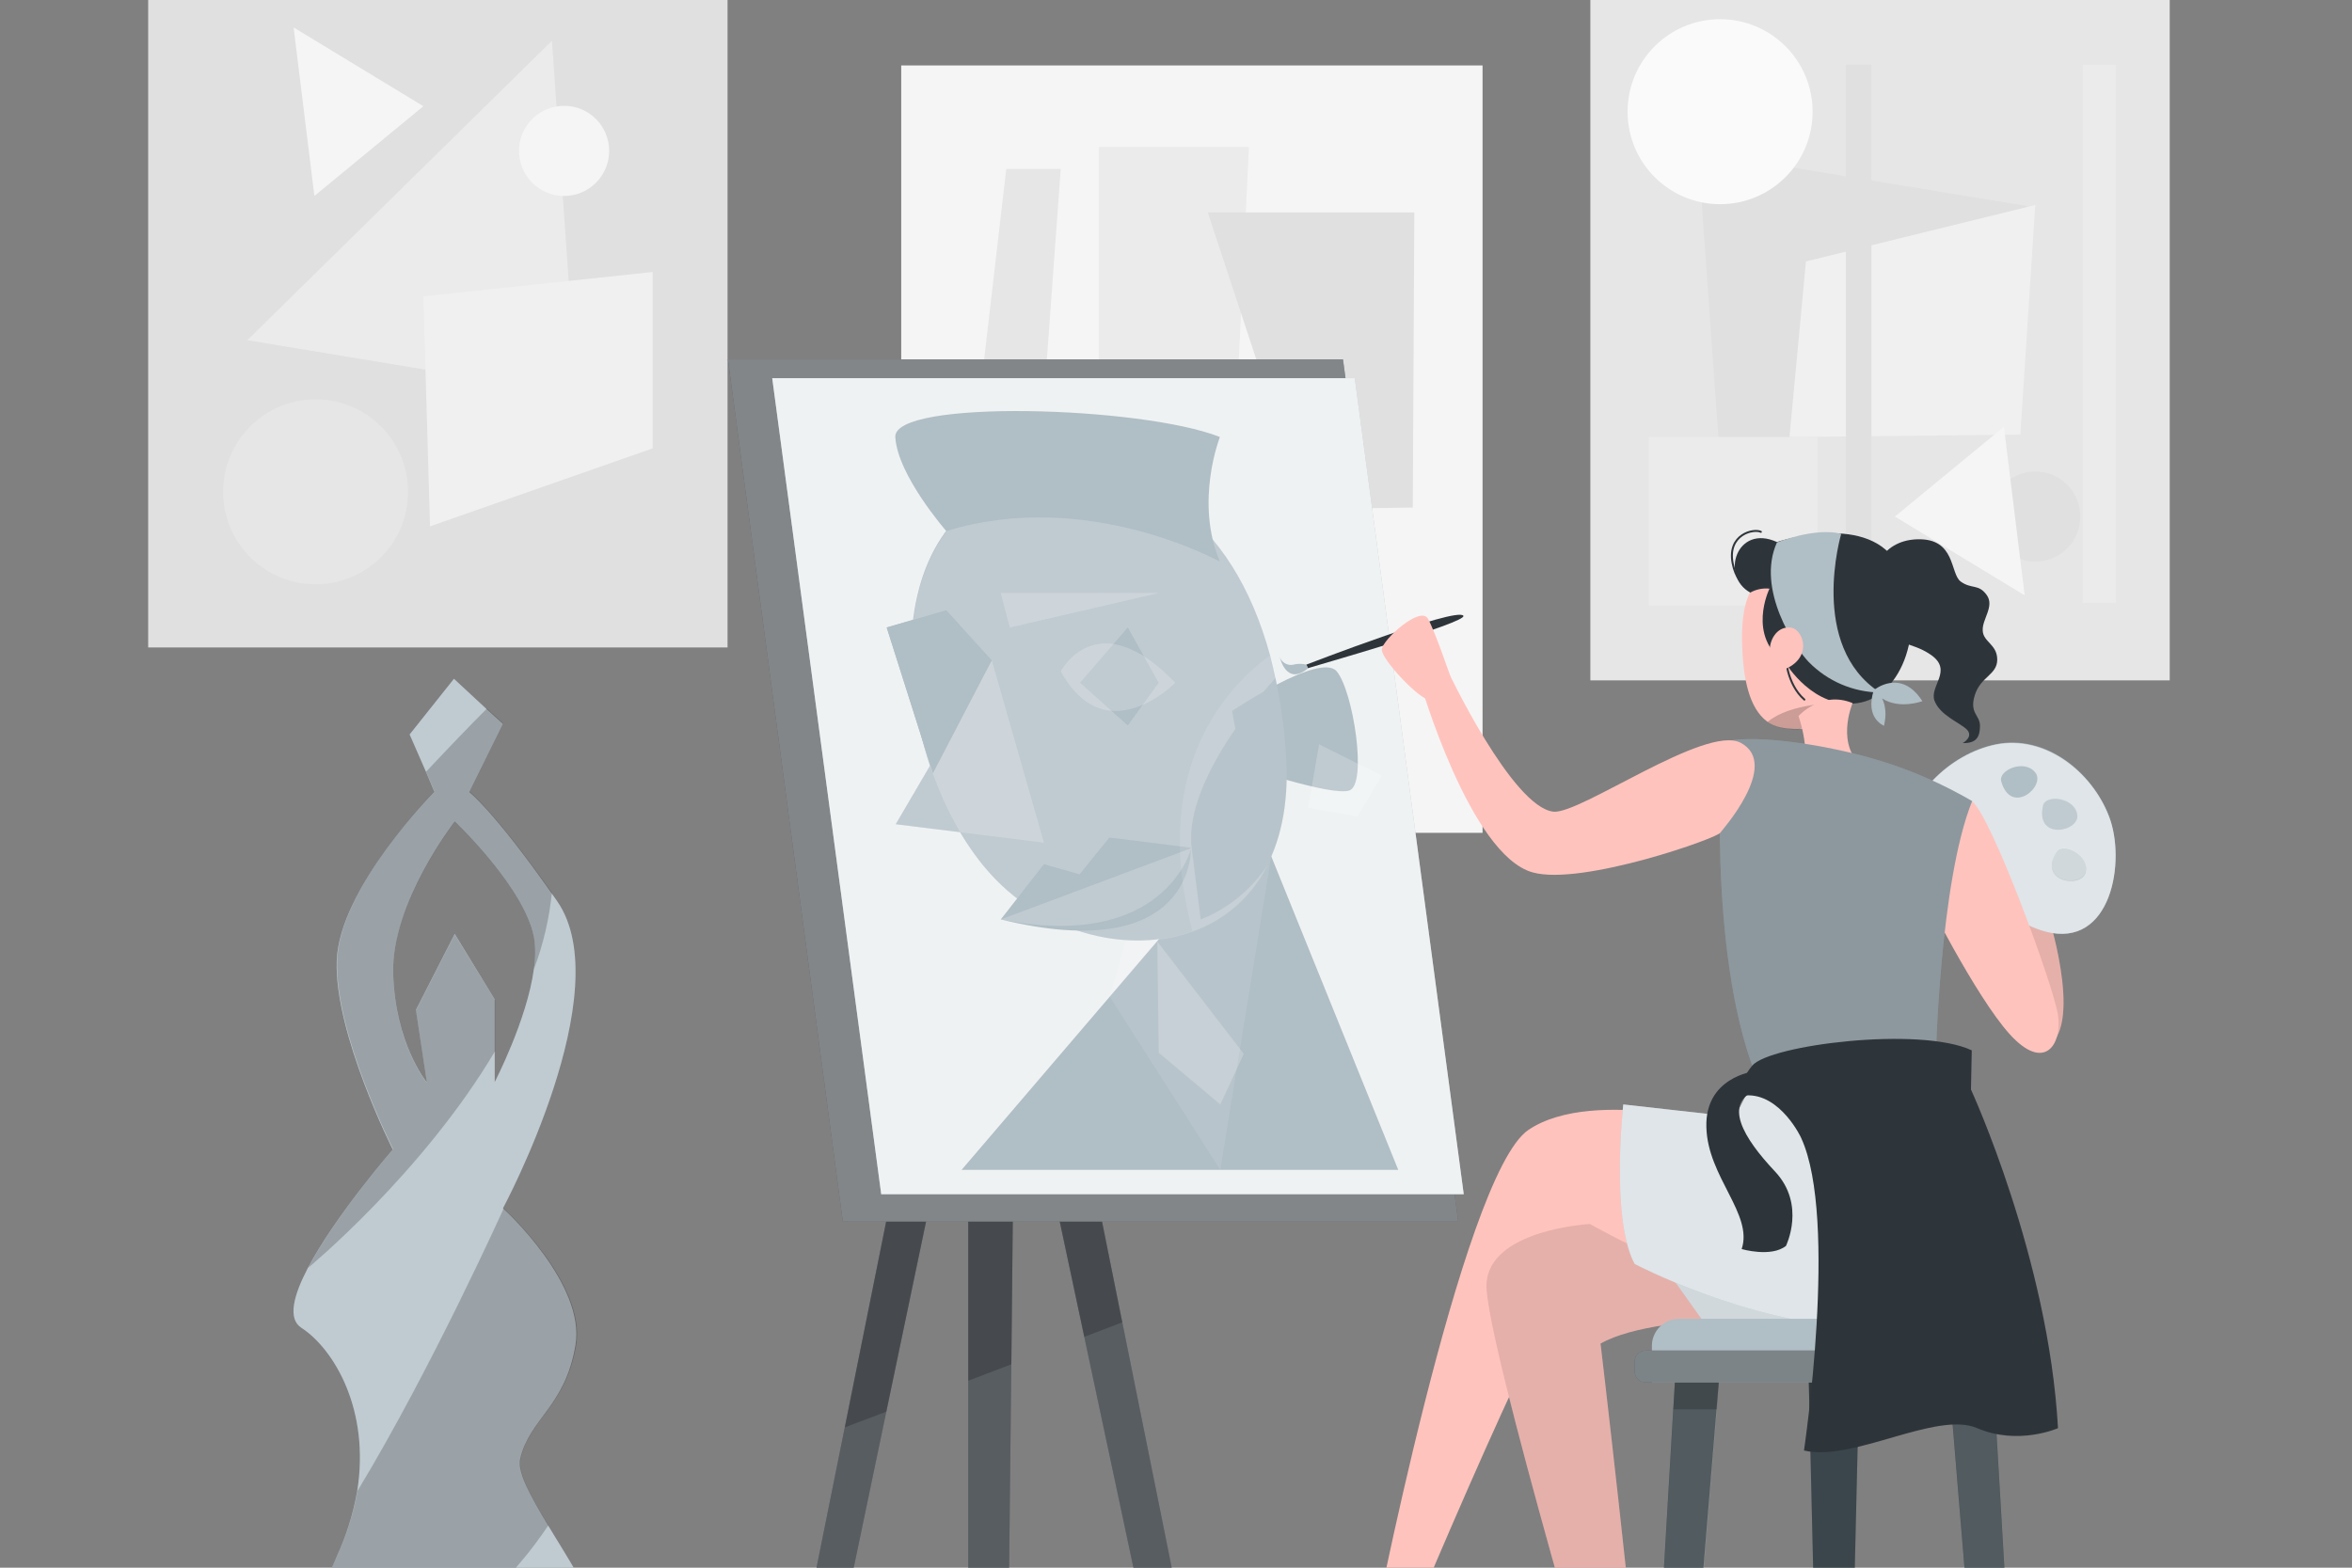<?xml version="1.0" encoding="utf-8"?>
<!-- Generator: Adobe Illustrator 27.0.0, SVG Export Plug-In . SVG Version: 6.00 Build 0)  -->
<svg version="1.1" id="レイヤー_1" xmlns="http://www.w3.org/2000/svg" xmlns:xlink="http://www.w3.org/1999/xlink" x="0px"
	 y="0px" viewBox="0 0 600 400" style="enable-background:new 0 0 600 400;" xml:space="preserve">
<rect x="0" y="0" width="600" height="400" fill="#808080" stroke="none"/>
<style type="text/css">
	.st0{fill:#F5F5F5;}
	.st1{fill:#EBEBEB;}
	.st2{fill:#E0E0E0;}
	.st3{fill:#E6E6E6;}
	.st4{fill:#F0F0F0;}
	.st5{fill:#FAFAFA;}
	.st6{fill:#2E353A;}
	.st7{opacity:0.2;fill:#FFFFFF;enable-background:new    ;}
	.st8{opacity:0.2;enable-background:new    ;}
	.st9{opacity:0.4;fill:#FFFFFF;enable-background:new    ;}
	.st10{fill:#B0BEC5;}
	.st11{opacity:0.8;fill:#FFFFFF;enable-background:new    ;}
	.st12{opacity:0.1;fill:#FFFFFF;enable-background:new    ;}
	.st13{fill:#FFC3BD;}
	.st14{opacity:0.1;enable-background:new    ;}
	.st15{opacity:0.6;fill:#FFFFFF;enable-background:new    ;}
	.st16{opacity:0.1;}
	.st17{fill:none;stroke:#2E353A;stroke-width:0.5;stroke-linecap:round;stroke-linejoin:round;}
	.st18{fill:#263238;}
</style>
<g id="freepik--background-complete--inject-3">
	<rect x="229.9" y="16.7" class="st0" width="148.3" height="195.8"/>
	<polygon class="st1" points="280.3,37.5 280.3,123.6 314.6,121.7 318.6,37.5 	"/>
	<polygon class="st2" points="308.1,54.2 360.8,54.2 360.4,129.5 333.1,129.9 	"/>
	<polygon class="st3" points="256.7,43.1 270.6,43.1 265.7,110.3 248.4,114.6 	"/>
	<rect x="37.8" y="-14.7" class="st2" width="147.8" height="179.9"/>
	<polygon class="st1" points="140.8,10.4 63.1,86.8 147.1,100.7 	"/>
	<polygon class="st4" points="108,75.6 109.7,134.3 166.5,114.4 166.5,69.4 	"/>
	
		<ellipse transform="matrix(0.707 -0.707 0.707 0.707 -65.135 93.673)" class="st3" cx="80.5" cy="125.5" rx="23.6" ry="23.6"/>
	<circle class="st0" cx="143.9" cy="38.5" r="11.5"/>
	<polygon class="st0" points="74.9,7 108,27.1 80.2,50 	"/>
	<rect x="405.7" y="-6.3" class="st3" width="147.8" height="179.9"/>
	<polygon class="st2" points="439.6,129 517.3,52.6 433.2,38.8 	"/>
	<polygon class="st4" points="515.4,110.9 519.2,52.3 460.7,66.7 456.5,111.5 	"/>
	<circle class="st5" cx="438.8" cy="28.5" r="23.6"/>
	<circle class="st2" cx="519.2" cy="131.8" r="11.5"/>
	<polygon class="st0" points="516.5,151.9 483.4,131.8 511.2,108.9 	"/>
	<rect x="470.9" y="16.5" class="st2" width="6.5" height="143.7"/>
	<rect x="531.3" y="16.5" class="st1" width="8.4" height="137.3"/>
	<rect x="420.6" y="111.5" class="st1" width="43" height="43"/>
</g>
<g id="freepik--Shadow--inject-3">
	<ellipse id="freepik--path--inject-3" class="st0" cx="301.1" cy="471" rx="269.2" ry="15.7"/>
</g>
<g id="freepik--Canvas--inject-3">
	<polygon class="st6" points="312.3,466.5 303.3,466.5 276.6,341.1 258.9,257.9 258,348.1 256.7,466.5 247,466.5 247,260.2 
		226.1,360.2 203.9,466.5 194.9,466.5 215.5,364.2 247.7,204.1 259.5,204.1 286.3,337.4 	"/>
	<polygon class="st7" points="312.3,466.5 303.3,466.5 276.6,341.1 258.9,257.9 258,348.1 256.7,466.5 247,466.5 247,260.2 
		226.1,360.2 203.9,466.5 194.9,466.5 215.5,364.2 247.7,204.1 259.5,204.1 286.3,337.4 	"/>
	<polygon class="st8" points="286.3,337.4 276.6,341.1 258.9,257.9 258,348.1 247,352.3 247,260.2 226.1,360.2 215.5,364.2 
		247.7,204.1 259.5,204.1 	"/>
	<polygon class="st6" points="372,311.7 215,311.7 185.7,91.7 342.6,91.7 	"/>
	<polygon class="st9" points="372,311.7 215,311.7 185.7,91.7 342.6,91.7 	"/>
	<polygon class="st10" points="373.4,304.7 224.8,304.7 197,96.5 345.6,96.5 	"/>
	<polygon class="st11" points="373.4,304.7 224.8,304.7 197,96.5 345.6,96.5 	"/>
	<polygon class="st10" points="320.9,210.1 245.3,298.5 356.7,298.5 	"/>
	<polyline class="st7" points="295.2,240.2 317.3,268.9 311.3,281.8 295.6,268.6 295.2,238.3 	"/>
	<polygon class="st12" points="324.3,218.5 311.3,298.5 283.1,254.3 295.2,211.7 	"/>
	<path class="st10" d="M304.2,237.6c-16,5.8-36.3,0.8-49.9-12.9c-25.9-26.2-35.1-92.4,7.9-102.6c28.4-6.7,52.3,10.2,61.8,45.1
		c2.2,8.5,3.6,17.2,4.1,25.9C329.6,218,318.8,232.3,304.2,237.6z"/>
	<polygon class="st10" points="228.5,210.3 253,168.5 266.3,215 	"/>
	<path class="st10" d="M270.6,171.3c0,0,9.3-17.8,29.2,2.9C299.8,174.2,282.2,192.2,270.6,171.3z"/>
	<polygon class="st10" points="295.6,151.3 255.3,151.3 257.6,160.1 	"/>
	<polygon class="st10" points="241.4,155.7 253,168.5 238,197.3 226.2,160.1 	"/>
	<path class="st7" d="M323.4,220.7c-13,25.6-48.7,24.6-69,4.1c-25.9-26.2-35.2-92.4,7.9-102.6c29.9-7.1,54.8,12,63.2,50.7
		c0,0-23.8,25.3-21.5,43.5l2.3,18.2C313.2,231.9,319.2,227,323.4,220.7z"/>
	<polygon class="st7" points="228.5,210.3 253,168.5 266.3,215 	"/>
	<polygon class="st7" points="295.6,151.3 255.3,151.3 257.6,160.1 	"/>
	<polygon class="st10" points="241.4,155.7 253,168.5 238,197.3 226.2,160.1 	"/>
	<path class="st10" d="M255.3,234.6l11-14.1l9.1,2.6l7.6-9.4l20.8,2.6C303.9,216.4,304.9,246.7,255.3,234.6z"/>
	<path class="st7" d="M255.3,234.6l48.6-18.2C303.9,216.4,297.3,243,255.3,234.6z"/>
	<polygon class="st10" points="287.7,160.1 275.5,174.2 287.7,185.1 295.6,174.2 	"/>
	<path class="st7" d="M270.6,171.3c0,0,9.3-17.8,29.2,2.9C299.8,174.2,282.2,192.2,270.6,171.3z"/>
	<path class="st10" d="M241.4,135.5c0,0-12.5-14.3-13-24c-0.5-9.7,62.8-7.9,82.8,0c0,0-6.5,16.5,0,31.8
		C311.3,143.4,277.5,124.4,241.4,135.5z"/>
	<path class="st10" d="M314.3,181.4c0,0,22.5-15.1,26.7-10.1s7.9,28.9,3.2,30.4c-4.6,1.5-27.3-6.2-27.3-6.2L314.3,181.4z"/>
	<polygon class="st7" points="336.5,189.9 333.7,206.1 346.3,208.3 352.5,197.9 	"/>
	<path class="st12" d="M304.2,237.6l-0.3-1.1c-10.4-41,9.5-61.6,20.1-69.3c2.2,8.5,3.6,17.2,4.1,25.9
		C329.6,218,318.8,232.3,304.2,237.6z"/>
</g>
<g id="freepik--Statue--inject-3">
	<path class="st10" d="M139.8,389.2c-4.5-7.5-7.9-13.6-7.1-17c2.4-10.3,11.5-13.3,14.1-29c2.6-15.5-17.9-34.4-18.5-34.9l0,0
		c0,0,29.8-55.5,13.8-78.4c-0.5-0.7-1-1.4-1.4-2c-14.9-21.2-21-25.8-21-25.8l8.6-17.4l-4.2-3.8l-8.3-7.7l-11.3,14.2l4.2,9.6l2.1,5
		c0,0-24.3,24.6-24.9,43.2c-0.6,18.6,14.3,48.1,14.3,48.1s-14.7,16.9-21.7,30.3c-3.6,6.9-5.2,12.9-1.6,15.2
		c8.3,5.4,17.6,21,14.2,41.8c-1,5.6-2.7,11.1-5.1,16.3c-7.5,16.5-6.4,28.8-4.1,36.2c0.9,3,2.2,5.9,4.1,8.4l70.7-1.9
		C162.3,424.2,148.8,404,139.8,389.2z M116,209.6c0,0,18.8,17.7,20.4,30.7c0.2,2.3,0.2,4.6-0.2,6.9c-1.7,12.9-10,28.9-10,28.9v-8.1
		v-13L116,238.3l-9.9,19.4l2.8,18.5c0,0-8.1-9.8-8.6-27.8S116,209.6,116,209.6z"/>
	<path class="st7" d="M139.8,389.2c-4.5-7.5-7.9-13.6-7.1-17c2.4-10.3,11.5-13.3,14.1-29c2.6-15.5-17.9-34.4-18.5-34.9l0,0
		c0,0,29.8-55.5,13.8-78.4c-0.5-0.7-1-1.4-1.4-2c-14.9-21.2-21-25.8-21-25.8l8.6-17.4l-4.2-3.8l-8.3-7.7l-11.3,14.2l4.2,9.6l2.1,5
		c0,0-24.3,24.6-24.9,43.2c-0.6,18.6,14.3,48.1,14.3,48.1s-14.7,16.9-21.7,30.3c-3.6,6.9-5.2,12.9-1.6,15.2
		c8.3,5.4,17.6,21,14.2,41.8c-1,5.6-2.7,11.1-5.1,16.3c-7.5,16.5-6.4,28.8-4.1,36.2c0.9,3,2.2,5.9,4.1,8.4l70.7-1.9
		C162.3,424.2,148.8,404,139.8,389.2z M116,209.6c0,0,18.8,17.7,20.4,30.7c0.2,2.3,0.2,4.6-0.2,6.9c-1.7,12.9-10,28.9-10,28.9v-8.1
		v-13L116,238.3l-9.9,19.4l2.8,18.5c0,0-8.1-9.8-8.6-27.8S116,209.6,116,209.6z"/>
	<path class="st8" d="M136.2,247.3c0.4-2.3,0.4-4.6,0.2-6.9c-1.6-13.1-20.4-30.7-20.4-30.7s-16.2,20.9-15.7,38.8
		c0.5,18,8.6,27.8,8.6,27.8l-2.8-18.5l9.9-19.4l10.3,16.8v13c-18.5,31.2-47.7,55.3-47.7,55.3l0,0c7-13.4,21.7-30.3,21.7-30.3
		s-14.9-29.5-14.3-48.1s24.8-43.2,24.8-43.2l-2.1-5c5.9-6.3,11.3-11.9,15.5-16.1l4.2,3.8l-8.6,17.4c0,0,6.1,4.7,21,25.8
		C140.1,234.4,138.6,241,136.2,247.3z"/>
	<path class="st8" d="M132.8,372.2c-0.8,3.4,2.6,9.6,7.1,17c-2.2,3.2-4.5,6.4-7.1,9.4c-19.2,23-37.5,32.4-50.8,34.3
		c-2.3-7.5-3.5-19.8,4.1-36.2c2.4-5.2,4.1-10.7,5.1-16.3c18.9-31.2,37.3-72.1,37.3-72.1l0,0c0.6,0.6,21.1,19.4,18.5,34.9
		C144.3,358.9,135.2,361.9,132.8,372.2z"/>
	<rect x="67" y="435" class="st6" width="105.5" height="31.1"/>
	<rect x="100.3" y="435" class="st7" width="72.2" height="31.1"/>
</g>
<g id="freepik--Character--inject-3">
	<path class="st13" d="M522.8,234.6c0,0,9.5,30.5-2.3,33.2s-7.9-33.2-7.9-33.2H522.8z"/>
	<path class="st14" d="M522.8,234.6c0,0,9.5,30.5-2.3,33.2s-7.9-33.2-7.9-33.2H522.8z"/>
	<path class="st10" d="M485.3,215.3c1-12.2,12.1-23,23.8-25.4c12.6-2.6,24.5,6.9,28.9,18.3c4.4,11.3,0.7,33.9-16.2,29.5
		c-6.5-1.7-11.4-6.2-18-7.9c-5.7-1.5-12.3-2.2-16.3-7.1C485.8,220.5,485,217.9,485.3,215.3z"/>
	<path class="st15" d="M538,208.3c-4.4-11.4-16.3-20.8-28.9-18.3c-11.7,2.4-22.8,13.2-23.8,25.4c-0.3,2.6,0.5,5.2,2.2,7.3
		c4,5,10.6,5.7,16.3,7.1c6.6,1.7,11.6,6.2,18,7.9C538.7,242.2,542.4,219.6,538,208.3z M510.5,199.3c-0.7-2.8,5.9-5.7,8.7-2.2
		C522,200.6,513,208.3,510.5,199.3L510.5,199.3z M521.2,205.5c0.7-2.8,7.9-2.1,8.7,2.3C530.7,212.2,519.1,214.6,521.2,205.5
		L521.2,205.5z M524.7,217.3c1.5-2.4,8.2,0.7,7.4,5.1C531.3,226.8,519.6,225.1,524.7,217.3L524.7,217.3z"/>
	<path class="st7" d="M521.2,205.5c0.7-2.8,7.9-2.1,8.7,2.3C530.7,212.2,519.1,214.6,521.2,205.5z"/>
	<path class="st9" d="M524.7,217.2c1.5-2.4,8.2,0.7,7.4,5.1C531.3,226.7,519.6,225.1,524.7,217.2z"/>
	<path class="st13" d="M503.1,204.5c4.9,3.8,20.7,46.8,21.9,54.5c1.1,7.6-3.5,14.6-12.3,4.9s-22.2-36.6-22.2-36.6L503.1,204.5z"/>
	<path class="st13" d="M349.7,419.3l6.6,3.1c0,0,43-104.1,50-104.4c6.9-0.3,77.6,32.2,95.3,14.2s-7.9-61.4-7.9-61.4
		s-42.6-6.1-45.8,3.5c-0.8,2.8-1.4,5.7-1.8,8.6c-0.5,2.9-0.8,5.4-0.8,5.4l0,0c-1.3-0.3-38.5-11.4-55.4,0
		C372.8,299.9,349.7,419.3,349.7,419.3z"/>
	<path class="st13" d="M471.1,336.5c0,0-46.9-2.6-62.8,6.3c0,0,8.1,68.4,11.7,110.2l-7.8,0.9c0,0-33.3-111.8-33-126
		c0.3-14.2,26.4-15.6,26.4-15.6S437.4,330.7,471.1,336.5z"/>
	<g class="st16">
		<path d="M471.1,336.5c0,0-46.9-2.6-62.8,6.3c0,0,8.1,68.4,11.7,110.2l-7.8,0.9c0,0-33.3-111.8-33-126
			c0.3-14.2,26.4-15.6,26.4-15.6S437.4,330.7,471.1,336.5z"/>
	</g>
	<polygon class="st10" points="423,321 436.6,340.1 471.1,336.5 	"/>
	<polygon class="st9" points="423,321 436.6,340.1 471.1,336.5 	"/>
	<path class="st6" d="M422.1,450.3c0-1-12.7-0.1-12.7-0.1s-7.7,8.1-15.3,9.9s-3.3,6.4,5.2,6.3l21-0.2
		C426.3,466.1,422.4,461.1,422.1,450.3z"/>
	<path class="st10" d="M402.6,453.6c-0.4,0-0.8-0.1-1.1-0.3c-0.4-0.3-0.5-0.9-0.3-1.4c0.1-0.4,0.3-0.7,0.7-0.9
		c0.9-0.4,1.9-0.5,2.9-0.3c-1-0.5-2-1.2-2-1.9c0-0.4,0.2-0.8,0.8-1.1c0.5-0.3,1.1-0.3,1.6-0.1c1.7,0.7,2.8,3.4,2.9,3.6
		c0.1,0.2,0-0.1,0-0.1l0,0v0.2c0,0,0-0.1,0-0.1l0,0v-0.1l0,0c0,0,0,0.4-0.1,0.4C407.2,451.9,404.4,453.6,402.6,453.6z M403.8,451.4
		c-0.5,0-1.1,0.1-1.6,0.3c-0.2,0.1-0.3,0.3-0.4,0.5c-0.1,0.5,0,0.6,0.1,0.7c0.6,0.5,2.9-0.2,4.8-1.1
		C405.8,451.5,404.8,451.4,403.8,451.4L403.8,451.4z M404.4,448.3c-0.2,0-0.4,0-0.6,0.1c-0.2,0.1-0.5,0.2-0.4,0.4
		c0,0.6,1.9,1.5,3.8,2.2c-0.4-1.1-1.2-2.1-2.2-2.7C404.8,448.3,404.6,448.2,404.4,448.3L404.4,448.3z"/>
	<path class="st6" d="M359.8,418.7c0.2-1-12.3-3.2-12.3-3.2s-9.5,5.9-17.3,5.9c-7.8,0-4.7,5.4,3.5,7.4l20.4,4.9
		C360,435,357.6,429.1,359.8,418.7z"/>
	<path class="st10" d="M341.7,417.2c-0.9,0.1-1.8-0.1-2.5-0.7c-0.3-0.4-0.3-1,0-1.4c0.2-0.3,0.5-0.6,0.9-0.7c1-0.1,2,0,2.8,0.4
		c-0.9-0.8-1.6-1.7-1.5-2.3c0.1-0.4,0.4-0.7,1.1-0.8c0.5-0.1,1,0,1.4,0.3c1.5,1.1,1.7,4.2,1.7,4.4l0,0v0.1h0.4l0,0l0,0l0,0h-0.4l0,0
		l0,0l0,0l0,0l0,0c0,0,0.2,0,0.2,0s0.1,0,0,0l0,0c0,0,0,0.1-0.1,0.1C344.3,417,343,417.1,341.7,417.2z M340.8,415
		c-0.2,0-0.3,0-0.5,0.1c-0.2,0-0.4,0.2-0.5,0.3c-0.2,0.5-0.1,0.6-0.1,0.7c0.5,0.6,2.9,0.5,4.9,0.2
		C343.4,415.6,342.1,415.2,340.8,415L340.8,415z M343,412.2h-0.3c-0.2,0-0.5,0.1-0.5,0.3c-0.1,0.6,1.4,1.9,3.1,3.1
		c-0.1-1.2-0.7-2.3-1.5-3.2c-0.2-0.1-0.5-0.2-0.8-0.1V412.2z"/>
	<path class="st10" d="M414.1,281.8c0,0-3.3,29.2,2.9,40.7c0,0,28.2,14.9,57.2,16.3c28.9,1.4,50.4-10.7,19.5-68c0,0-9-6.9-24.3-6.9
		S448,274.3,448,274.3l-5.4,10.7L414.1,281.8z"/>
	<path class="st15" d="M414.1,281.8c0,0-3.3,29.2,2.9,40.7c0,0,28.2,14.9,57.2,16.3c28.9,1.4,50.4-10.7,19.5-68c0,0-9-6.9-24.3-6.9
		S448,274.3,448,274.3l-5.4,10.7L414.1,281.8z"/>
	<path class="st17" d="M449.2,151.2c0,0-5.8-0.1-7.2-7.5c-1.4-7.4,5.4-8.9,7.2-8"/>
	<path class="st13" d="M463.4,185c-1.5,0.6-3.1,0.9-4.7,1l0,0c-3.3,0-5.9-0.4-7.9-1.9c-4.6-3.4-6.2-11-6.4-20.4
		c-0.2-12.2,3.1-18.9,14.9-19.9C478.8,142.2,483.1,178.9,463.4,185z"/>
	<path class="st8" d="M468.5,179.4c-2.6,3-6,5.3-9.7,6.7l0,0c-3.3,0-5.9-0.4-7.9-1.9C456.8,179.3,468.5,179.4,468.5,179.4z"/>
	<path class="st6" d="M451.4,150.2c0,0-6,12.2,4.2,19.1c0,0,7,11.7,18.3,10.1c11.3-1.6,18-19.2,10.6-34.6
		c-7.1-14.6-31.2-6.5-31.2-6.5c-10.3-4.7-14.5,8.7-6.8,12.9C447.9,150.4,449.7,150,451.4,150.2z"/>
	<path class="st10" d="M461.4,168.9c-3.4-3.5-13.5-18.5-8.1-30.5c0,0,9.6-3.9,16.4-2.2c0,0-8.5,28.6,9.9,40.5
		C472.7,176.6,466.2,173.8,461.4,168.9z"/>
	<path class="st10" d="M478,176.1c0,0,6.9-5.8,12.4,2.8c0,0-5.8,2.2-10.3-0.7c0,0,1.6,2.5,0.5,7C480.6,185.1,475.7,183.4,478,176.1z
		"/>
	<path class="st17" d="M455.5,167.4c0,0,0.2,7.1,4.8,11.1"/>
	<path class="st13" d="M451.5,165.8c-0.1-2.1,1.5-5.9,5.1-5.7c3.6,0.2,6.3,8.5-2.6,11.1C452.6,171.6,451.8,170.2,451.5,165.8z"/>
	<path class="st6" d="M477.5,147.3c0,0,1.7-9.4,11.6-9.7s8.3,8.8,11.1,10.8c2.8,2,4.5,0.5,6.6,3.4c2.1,2.9-1.2,6.2-1,9.1
		c0.1,2.9,3.7,3.5,3.7,7.4c0,3.9-4.2,4.3-5.7,9c-1.5,4.7,1.3,5.1,1.3,7.9s-0.9,4.5-4.4,4.4c0,0,2.9-1.6,1-3.5
		c-1.9-1.8-6.8-3.6-8.2-7.3c-1.4-3.7,4.8-7.7-0.9-11.7c-5.7-3.9-8.7-1.3-10.8-9C479.7,150.3,477.5,147.3,477.5,147.3z"/>
	<path class="st13" d="M462.4,204.6c8.6,1.1,13.5-8.4,13.5-8.4c-8.1-5.6-3.3-16.8-3.3-16.8c-7.9-3.3-13.8,3.3-13.8,3.3
		c0.6,1.8,1.1,3.7,1.4,5.6c1.4,8.1-2.3,8.8-2.3,8.8c-1.1,2.8,0.2,6.1,3.1,7.2C461.5,204.4,462,204.6,462.4,204.6z"/>
	<path class="st10" d="M493.8,270.7c0,0,1-45.8,9.3-66.3c-7.4-4.3-15.3-7.8-23.5-10.3c-15.4-4.7-34.4-6.9-40.3-4.6
		c0,0-4,52.8,8.6,84.8C448,274.3,464.7,273.9,493.8,270.7z"/>
	<path class="st8" d="M493.8,270.7c0,0,1-45.8,9.3-66.3c-7.4-4.3-15.3-7.8-23.5-10.3c-15.4-4.7-34.4-6.9-40.3-4.6
		c0,0-4,52.8,8.6,84.8C448,274.3,464.7,273.9,493.8,270.7z"/>
	<path class="st6" d="M373.3,157.1c-1.8-2.3-40.1,12.5-40.1,12.5l0.4,0.9C333.7,170.4,374.7,158.8,373.3,157.1z"/>
	<path class="st10" d="M333.3,169.6c-1.1-0.3-2.3-0.3-3.4,0c-1.4,0.3-2.9-0.5-3.4-1.9c0,0,1.6,7.5,7.2,2.8L333.3,169.6z"/>
	<path class="st13" d="M444,189.5c-9-4.6-40.9,18.3-47.7,17.6c-10.5-1.1-26.9-35.8-26.9-35.8l-7.1,2.9c0,0,12.7,44,28.7,48.4
		c12.6,3.5,47.9-9,47.9-10.2C438.8,212.4,454.5,195,444,189.5z"/>
	<path class="st13" d="M370.1,172.9c0,0-3.9-11.5-5.8-15s-11.6,5.3-11.8,7.8s10,13.2,12,12.7C366.6,178,370.1,172.9,370.1,172.9z"/>
	<polygon class="st18" points="461.3,347.1 461.8,368.7 464.1,466.5 471.6,466.5 473.9,368.7 474.4,347.1 	"/>
	<polygon class="st12" points="461.3,347.1 461.8,368.7 464.1,466.5 471.6,466.5 473.9,368.7 474.4,347.1 	"/>
	<polygon class="st8" points="461.3,347.1 461.8,369.3 473.9,369.3 474.4,347.1 	"/>
	<polygon class="st18" points="420.6,466.1 427.5,348.6 438.8,348.6 429.1,466.1 	"/>
	<polygon class="st7" points="429.2,466.1 420.6,466.1 426.9,359.2 427.5,348.5 438.8,348.5 438,359.2 	"/>
	<polygon class="st8" points="438.8,348.5 438,359.6 426.9,359.6 427.5,348.5 	"/>
	<polygon class="st18" points="506.6,466.1 496.9,348.6 508.3,348.6 515.2,466.1 	"/>
	<polygon class="st7" points="506.6,466.1 497.8,359.2 496.9,348.5 508.3,348.5 508.9,359.2 515.2,466.1 	"/>
	<polygon class="st8" points="496.9,348.5 497.8,359.6 508.9,359.6 508.3,348.5 	"/>
	<path class="st10" d="M514.3,352.7h-92.9l0,0v-9.3c0-3.8,3.1-6.9,6.9-6.9h79c3.8,0,6.9,3.1,6.9,6.9V352.7L514.3,352.7z"/>
	<path class="st18" d="M516,352.7h-96.2c-1.5,0-2.8-1.2-2.8-2.8v-2.5c0-1.5,1.2-2.8,2.8-2.8H516c1.5,0,2.8,1.2,2.8,2.8v2.5
		C518.8,351.4,517.5,352.7,516,352.7z"/>
	<path class="st9" d="M516,352.7h-96.2c-1.5,0-2.8-1.2-2.8-2.8v-2.5c0-1.5,1.2-2.8,2.8-2.8H516c1.5,0,2.8,1.2,2.8,2.8v2.5
		C518.8,351.4,517.5,352.7,516,352.7z"/>
	<path class="st6" d="M445.3,279.5c0,0-2.7-2.3,1.7-7.6c4.4-5.3,42.8-10.1,56-3.9l-0.2,10c0,0,19.8,43,22.2,86.4
		c0,0-10.1,4.5-20.6,0c-10.4-4.5-31.8,8.7-44.2,5.7c0,0,8.8-59.1-0.7-79.7C459.6,290.5,454.2,278.9,445.3,279.5z"/>
	<path class="st6" d="M447.3,273.4c0,0-12.4,1.5-12,14.2c0.3,12.7,12,22.2,9,31.1c0,0,7.5,2.2,11.3-0.8c0,0,5.2-10.5-2.8-19
		c-8-8.5-13.6-17.6-4.4-20.9L447.3,273.4z"/>
</g>
</svg>
